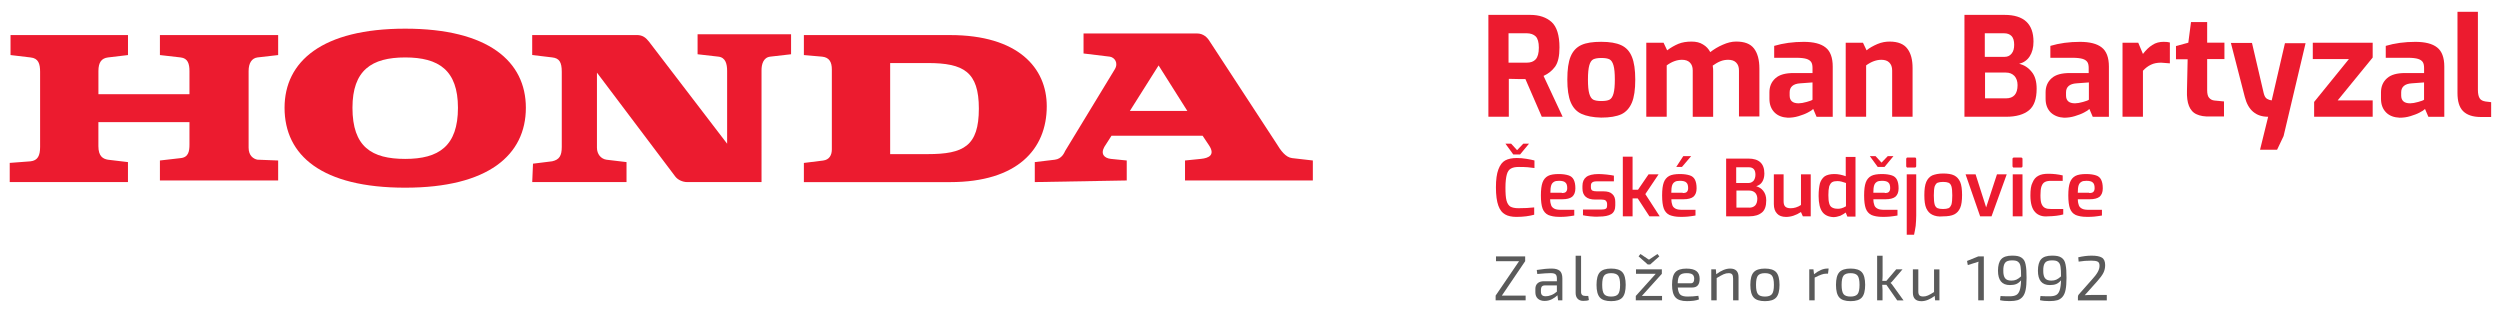 <?xml version="1.0" encoding="utf-8"?>
<!-- Generator: Adobe Illustrator 23.0.2, SVG Export Plug-In . SVG Version: 6.00 Build 0)  -->
<svg version="1.0" id="Vrstva_3" xmlns="http://www.w3.org/2000/svg" xmlns:xlink="http://www.w3.org/1999/xlink" x="0px" y="0px"
	 viewBox="0 0 745.54 93.1" style="enable-background:new 0 0 745.54 93.1;" xml:space="preserve">
<style type="text/css">
	.st0{fill:#EC1B2F;}
	.st1{fill:#5A5A5A;}
</style>
<path class="st0" d="M308.59,54.3v-5.96l5.96-0.71c2.14-0.24,2.86-2.14,3.1-2.62l14.77-24.3c1.19-1.91,0-3.57-1.43-3.81l-7.86-0.95
	V9.98h33.83c1.91,0,3.1,1.19,3.81,2.38l19.78,30.26c1.43,2.38,2.86,4.29,4.77,4.53l6.19,0.71v5.96h-38.12v-5.96l4.77-0.48
	c2.38-0.24,4.29-1.19,2.38-4.05l-1.91-2.86h-27.16l-2.14,3.34c-1.19,2.14,0,3.34,1.91,3.57l4.77,0.48v5.96L308.59,54.3L308.59,54.3z
	 M336.94,33.09h17.15l-8.58-13.58L336.94,33.09"/>
<path class="st0" d="M283.33,10.46h-43.6v5.96l5.48,0.48c2.14,0.24,2.86,1.67,2.86,3.81c0,1.91,0,21.92,0,23.83
	c0,1.67-0.71,3.1-2.62,3.34l-5.72,0.71v5.72h43.6c20.01,0,28.83-9.77,28.83-22.64C312.16,20.22,303.59,10.46,283.33,10.46z
	 M276.66,45.96h-11.2V18.8h11.2c10.72,0,15.25,2.62,15.25,13.58C291.91,43.57,287.38,45.96,276.66,45.96"/>
<path class="st0" d="M2.9,54.3h35.26v-5.96l-5.96-0.71c-1.43-0.24-2.86-0.95-2.86-4.05v-7.15h27.16v6.67c0,1.91-0.24,3.81-2.62,4.05
	l-6.19,0.71v5.96h35.26v-5.96l-6.19-0.24c-1.19-0.24-2.62-1.19-2.62-3.57V21.18c0-2.38,0.95-3.81,2.62-4.05l6.19-0.71v-5.96H47.69
	v5.96l6.19,0.71c2.14,0.24,2.62,1.91,2.62,4.05v6.91H29.35v-6.91c0-2.62,0.95-3.81,2.86-4.05l5.96-0.71v-5.96H3.14v5.96l5.96,0.71
	c2.38,0.24,2.86,1.91,2.86,4.29v22.4c0,2.62-0.71,4.05-2.86,4.29L2.9,48.58V54.3"/>
<path class="st0" d="M84.86,32.14c0-13.82,11.2-23.59,35.98-23.59s35.98,9.77,35.98,23.59c0,14.06-11.2,23.83-35.98,23.83
	S84.86,46.43,84.86,32.14z M120.84,17.13c-10.01,0-15.73,3.81-15.73,15.01c0,11.67,5.72,15.25,15.73,15.25s15.73-3.81,15.73-15.25
	C136.56,20.94,130.85,17.13,120.84,17.13"/>
<path class="st0" d="M158.72,54.3h28.12v-5.96l-5.96-0.71c-1.67-0.24-2.86-1.67-2.86-3.57v-22.4l23.35,30.97
	c0.71,0.95,2.14,1.67,3.57,1.67h22.16V20.94c0-1.67,0.48-3.81,2.62-4.05l6.19-0.71v-5.96h-27.88v5.96l6.19,0.71
	c2.14,0.24,2.62,2.14,2.62,4.29v21.68l-23.35-30.5c-0.95-1.19-1.91-1.91-3.57-1.91h-31.21v5.96l5.96,0.71
	c2.14,0.24,2.86,1.43,2.86,4.29v22.4c0,2.62-0.71,3.81-2.86,4.29l-5.72,0.71L158.72,54.3"/>
<g>
	<path class="st0" d="M443.78,4.44h12.58c2.68,0,4.82,0.74,6.36,2.14c1.54,1.4,2.34,3.95,2.34,7.56c0,2.54-0.4,4.42-1.27,5.69
		c-0.87,1.2-2.01,2.14-3.48,2.81l5.69,12.18h-6.22l-4.88-11.24c-1.34,0-2.94,0-4.95-0.07v11.31h-6.09V4.44H443.78z M455.29,18.69
		c1.2,0,2.07-0.33,2.68-1c0.6-0.67,0.94-1.81,0.94-3.48c0-1.61-0.33-2.74-0.94-3.35c-0.6-0.6-1.54-0.94-2.68-0.94h-5.42v8.76H455.29
		z"/>
	<path class="st0" d="M471.61,33.95c-1.47-0.67-2.54-1.87-3.21-3.48c-0.67-1.61-1-3.88-1-6.76c0-3.01,0.33-5.29,1-6.89
		s1.74-2.74,3.21-3.41s3.41-0.94,5.89-0.94c2.54,0,4.48,0.33,5.95,1c1.47,0.67,2.54,1.81,3.21,3.48c0.67,1.61,1,3.88,1,6.82
		s-0.33,5.22-1,6.82c-0.67,1.61-1.74,2.81-3.14,3.48c-1.47,0.67-3.48,1-6.02,1C475.09,35.02,473.08,34.62,471.61,33.95z
		 M479.97,29.73c0.54-0.27,0.94-0.87,1.2-1.81c0.27-0.94,0.4-2.34,0.4-4.21s-0.13-3.28-0.4-4.21c-0.27-0.94-0.67-1.54-1.2-1.81
		c-0.54-0.27-1.34-0.4-2.41-0.4c-1.07,0-1.81,0.13-2.41,0.4c-0.54,0.27-0.94,0.87-1.2,1.81s-0.4,2.34-0.4,4.21s0.13,3.28,0.4,4.21
		s0.67,1.54,1.2,1.81c0.54,0.27,1.34,0.4,2.41,0.4C478.63,30.13,479.44,30,479.97,29.73z"/>
	<path class="st0" d="M491.08,12.74h5.02l1.07,2.27c1.14-0.87,2.27-1.47,3.35-1.94c1.14-0.47,2.48-0.67,3.95-0.67
		c1.34,0,2.48,0.27,3.41,0.87c0.94,0.54,1.67,1.34,2.14,2.27c1.14-0.87,2.34-1.61,3.75-2.21c1.34-0.6,2.68-0.94,3.95-0.94
		c2.54,0,4.28,0.67,5.35,2.07s1.61,3.41,1.61,6.02v14.25h-6.09V21.04c0-1.07-0.27-1.81-0.87-2.41c-0.54-0.54-1.34-0.8-2.34-0.8
		c-0.8,0-1.61,0.13-2.41,0.47c-0.8,0.33-1.54,0.8-2.21,1.27c0.13,0.74,0.13,1.27,0.13,1.61v13.65h-6.09V21.04
		c0-1.07-0.27-1.81-0.87-2.41c-0.54-0.54-1.34-0.8-2.34-0.8c-1.47,0-3.01,0.54-4.55,1.67v15.32h-6.09V12.74H491.08z"/>
	<path class="st0" d="M529.21,33.55c-1-1-1.54-2.34-1.54-4.08v-1.94c0-1.74,0.6-3.14,1.81-4.21c1.2-1.07,3.01-1.54,5.42-1.54h5.62
		v-1.54c0-0.74-0.13-1.34-0.4-1.74c-0.27-0.4-0.74-0.74-1.4-0.94c-0.67-0.2-1.67-0.33-3.01-0.33h-6.62v-3.55
		c2.68-0.8,5.62-1.2,8.83-1.2c2.88,0,5.08,0.54,6.49,1.67c1.4,1.07,2.14,3.01,2.14,5.69v14.99h-4.82l-1-2.34
		c-0.33,0.33-0.8,0.67-1.61,1.07c-0.74,0.4-1.67,0.74-2.74,1.07s-2.14,0.47-3.21,0.47C531.55,35.02,530.22,34.55,529.21,33.55z
		 M538.78,30.4c0.94-0.27,1.54-0.47,1.74-0.67v-5.15l-3.68,0.27c-2.07,0.13-3.14,1.07-3.14,2.68v0.94c0,1.54,0.87,2.34,2.68,2.34
		C537.04,30.8,537.84,30.67,538.78,30.4z"/>
	<path class="st0" d="M550.55,12.74h5.02l1.07,2.27c0.87-0.74,2.01-1.34,3.21-1.87c1.27-0.54,2.48-0.74,3.68-0.74
		c2.48,0,4.28,0.74,5.29,2.14c1.07,1.4,1.54,3.35,1.54,5.75v14.52h-6.09V21.04c0-1.07-0.27-1.81-0.87-2.41
		c-0.54-0.54-1.34-0.8-2.34-0.8c-1.47,0-3.01,0.54-4.55,1.67v15.32h-6.09V12.74H550.55z"/>
	<path class="st0" d="M585.88,4.44h11.91c5.75,0,8.63,2.68,8.63,7.96c0,1.81-0.4,3.28-1.14,4.42c-0.74,1.14-1.81,1.87-3.14,2.21
		c1.47,0.33,2.74,1.14,3.75,2.41c1,1.2,1.47,2.88,1.47,5.02c0,3.01-0.74,5.15-2.27,6.42c-1.54,1.27-3.81,1.94-6.82,1.94h-12.44V4.44
		H585.88z M597.85,16.95c0.87,0,1.54-0.33,2.07-1c0.54-0.67,0.74-1.54,0.74-2.61c0-1.2-0.27-2.07-0.8-2.61
		c-0.54-0.54-1.27-0.8-2.14-0.8h-5.82v7.02C591.9,16.95,597.85,16.95,597.85,16.95z M598.19,29.33c2.34,0,3.48-1.34,3.48-3.95
		c0-1.14-0.33-2.07-0.94-2.74c-0.67-0.67-1.47-1-2.54-1h-6.22v7.69H598.19z"/>
	<path class="st0" d="M611.57,33.55c-1-1-1.54-2.34-1.54-4.08v-1.94c0-1.74,0.6-3.14,1.81-4.21c1.2-1.07,3.01-1.54,5.42-1.54h5.62
		v-1.54c0-0.74-0.13-1.34-0.4-1.74c-0.27-0.4-0.74-0.74-1.4-0.94c-0.67-0.2-1.67-0.33-3.01-0.33h-6.62v-3.55
		c2.68-0.8,5.62-1.2,8.83-1.2c2.88,0,5.08,0.54,6.49,1.67c1.4,1.07,2.14,3.01,2.14,5.69v14.99h-4.82l-1-2.34
		c-0.33,0.33-0.8,0.67-1.61,1.07c-0.74,0.4-1.67,0.74-2.74,1.07c-1.07,0.33-2.14,0.47-3.21,0.47
		C613.98,35.02,612.64,34.55,611.57,33.55z M621.2,30.4c0.94-0.27,1.54-0.47,1.74-0.67v-5.15l-3.68,0.27
		c-2.07,0.13-3.14,1.07-3.14,2.68v0.94c0,1.54,0.87,2.34,2.68,2.34C619.46,30.8,620.27,30.67,621.2,30.4z"/>
	<path class="st0" d="M632.98,12.74h4.68l1.4,3.35c0.87-1.14,1.81-2.07,2.81-2.68c1-0.67,2.14-0.94,3.41-0.94
		c0.74,0,1.34,0.07,1.81,0.2v6.22c-1.4-0.13-2.27-0.2-2.61-0.2c-1.2,0-2.21,0.2-3.01,0.6c-0.87,0.4-1.67,1-2.41,1.81v13.71h-6.09
		V12.74z"/>
	<path class="st0" d="M655.06,34.08c-1.07-0.47-1.81-1.34-2.27-2.48c-0.47-1.14-0.67-2.68-0.6-4.62l0.2-9.3h-3.48v-3.95l3.68-1
		l0.8-6.15h4.82v6.15h5.15v4.88h-5.15v9.3c0,1.07,0.2,1.87,0.6,2.27c0.4,0.47,0.94,0.74,1.61,0.8l2.81,0.27v4.48h-3.95
		C657.46,34.82,656.06,34.55,655.06,34.08z"/>
	<path class="st0" d="M676.4,34.82c-3.61,0-5.95-1.94-6.96-5.89l-4.15-16.12h6.29l3.48,14.92c0.2,0.87,0.54,1.47,1,1.74
		c0.47,0.27,0.87,0.4,1.4,0.47l3.95-17.06h6.15l-6.56,27.7l-1.94,4.08h-5.08L676.4,34.82z"/>
	<path class="st0" d="M690.11,30.4l10.37-12.78h-10.77v-4.88h17.86v4.42l-10.44,12.78h10.44v4.88h-17.46L690.11,30.4L690.11,30.4z"
		/>
	<path class="st0" d="M711.59,33.55c-1-1-1.54-2.34-1.54-4.08v-1.94c0-1.74,0.6-3.14,1.81-4.21s3.01-1.54,5.42-1.54h5.62v-1.54
		c0-0.74-0.13-1.34-0.4-1.74c-0.27-0.4-0.74-0.74-1.4-0.94c-0.67-0.2-1.67-0.33-3.01-0.33h-6.62v-3.55c2.68-0.8,5.62-1.2,8.83-1.2
		c2.88,0,5.08,0.54,6.49,1.67c1.4,1.07,2.14,3.01,2.14,5.69v14.99h-4.75l-1-2.34c-0.33,0.33-0.8,0.67-1.61,1.07
		c-0.74,0.4-1.67,0.74-2.74,1.07c-1.07,0.33-2.14,0.47-3.21,0.47C713.93,35.02,712.59,34.55,711.59,33.55z M721.15,30.4
		c0.94-0.27,1.54-0.47,1.74-0.67v-5.15l-3.68,0.27c-2.07,0.13-3.14,1.07-3.14,2.68v0.94c0,1.54,0.87,2.34,2.68,2.34
		C719.41,30.8,720.22,30.67,721.15,30.4z"/>
	<path class="st0" d="M734.53,33.14c-1.14-1.14-1.67-2.94-1.67-5.42V3.51h6.09v23.28c0,1.2,0.2,2.01,0.54,2.54
		c0.33,0.54,0.94,0.8,1.74,0.94l1.67,0.2v4.42h-3.14C737.41,34.88,735.67,34.28,734.53,33.14z"/>
</g>
<g>
	<path class="st0" d="M448.86,63.95c-0.89-0.49-1.54-1.29-2.02-2.59s-0.73-3.15-0.73-5.5c0-2.26,0.24-4.04,0.73-5.34
		c0.49-1.29,1.13-2.18,2.02-2.67c0.89-0.49,2.1-0.73,3.48-0.73c0.97,0,1.86,0.08,2.83,0.24c0.97,0.16,1.78,0.32,2.43,0.49v2.26
		c-0.49-0.08-1.13-0.16-2.02-0.24c-0.89-0.08-1.78-0.08-2.67-0.08c-1.05,0-1.78,0.16-2.35,0.49c-0.57,0.32-0.97,0.89-1.21,1.78
		c-0.24,0.89-0.4,2.18-0.4,3.88c0,1.7,0.08,2.99,0.32,3.88c0.24,0.89,0.65,1.46,1.13,1.78c0.57,0.32,1.37,0.49,2.43,0.49
		c1.78,0,3.32-0.08,4.69-0.24v2.18c-1.46,0.4-3.15,0.65-5.34,0.65C450.88,64.68,449.66,64.43,448.86,63.95z M448.94,42.84h1.7
		l1.78,1.94l1.86-1.94h1.7l-2.67,3.23h-2.02L448.94,42.84z"/>
	<path class="st0" d="M461.71,64.11c-0.81-0.4-1.37-1.05-1.7-1.94c-0.32-0.89-0.49-2.18-0.49-3.88c0-1.7,0.16-2.99,0.49-3.88
		c0.32-0.89,0.89-1.54,1.62-1.94c0.73-0.4,1.86-0.57,3.23-0.57c1.21,0,2.18,0.16,2.91,0.4s1.21,0.65,1.54,1.29
		c0.32,0.65,0.49,1.46,0.49,2.59c0,1.13-0.32,1.94-0.97,2.51c-0.65,0.49-1.62,0.73-2.91,0.73h-3.64c0,0.81,0.16,1.46,0.32,1.86
		c0.16,0.4,0.49,0.73,0.97,0.97c0.49,0.24,1.13,0.32,2.1,0.32h3.8v1.7c-0.81,0.16-1.62,0.24-2.26,0.32s-1.46,0.08-2.26,0.08
		C463.57,64.68,462.52,64.43,461.71,64.11z M465.76,57.56c0.57,0,0.97-0.08,1.21-0.32c0.24-0.24,0.4-0.57,0.4-1.13
		c0-0.81-0.16-1.37-0.57-1.7c-0.32-0.32-0.97-0.49-1.86-0.49c-0.65,0-1.21,0.08-1.54,0.32c-0.4,0.24-0.65,0.57-0.81,1.05
		c-0.16,0.49-0.24,1.21-0.24,2.18h3.4V57.56z"/>
	<path class="st0" d="M474.17,64.51c-0.97-0.08-1.7-0.24-2.1-0.32v-1.7h5.42c0.65,0,1.13-0.08,1.37-0.24
		c0.32-0.16,0.4-0.49,0.4-1.05v-0.4c0-0.4-0.16-0.73-0.4-0.97c-0.24-0.24-0.73-0.32-1.29-0.32h-1.86c-2.51,0-3.8-1.13-3.8-3.32
		v-0.73c0-1.21,0.4-2.1,1.13-2.67s1.94-0.89,3.72-0.89c0.73,0,1.54,0.08,2.43,0.16c0.89,0.08,1.62,0.24,2.1,0.32v1.7h-5.09
		c-0.65,0-1.05,0.08-1.37,0.32c-0.32,0.24-0.4,0.57-0.4,1.05v0.4c0,0.49,0.16,0.81,0.4,0.97c0.32,0.16,0.73,0.24,1.37,0.24h1.94
		c1.21,0,2.1,0.24,2.67,0.81c0.65,0.57,0.89,1.37,0.89,2.35v1.05c0,1.21-0.4,2.1-1.21,2.59c-0.81,0.49-2.02,0.73-3.64,0.73
		C476.03,64.68,475.14,64.59,474.17,64.51z"/>
	<path class="st0" d="M483.95,46.72h2.91v9.87h1.62l3.15-4.61h2.99l-3.96,5.9l4.29,6.63h-3.07l-3.48-5.34h-1.54v5.34h-2.91V46.72z"
		/>
	<path class="st0" d="M497.86,64.11c-0.81-0.4-1.37-1.05-1.7-1.94c-0.32-0.89-0.49-2.18-0.49-3.88c0-1.7,0.16-2.99,0.49-3.88
		c0.32-0.89,0.89-1.54,1.62-1.94s1.86-0.57,3.23-0.57c1.21,0,2.18,0.16,2.91,0.4s1.21,0.65,1.54,1.29c0.32,0.65,0.49,1.46,0.49,2.59
		c0,1.13-0.32,1.94-0.97,2.51c-0.65,0.49-1.62,0.73-2.91,0.73h-3.64c0,0.81,0.16,1.46,0.32,1.86c0.16,0.4,0.49,0.73,0.97,0.97
		c0.49,0.24,1.13,0.32,2.1,0.32h3.8v1.7c-0.81,0.16-1.62,0.24-2.26,0.32s-1.46,0.08-2.26,0.08
		C499.72,64.68,498.67,64.43,497.86,64.11z M501.82,57.56c0.57,0,0.97-0.08,1.21-0.32c0.24-0.24,0.4-0.57,0.4-1.13
		c0-0.81-0.16-1.37-0.57-1.7c-0.32-0.32-0.97-0.49-1.86-0.49c-0.65,0-1.21,0.08-1.54,0.32c-0.4,0.24-0.65,0.57-0.81,1.05
		c-0.16,0.49-0.24,1.21-0.24,2.18h3.4V57.56z M501.98,46.56h2.35l-2.75,3.23h-1.7L501.98,46.56z"/>
	<path class="st0" d="M514.84,47.29h6.55c3.15,0,4.77,1.46,4.77,4.45c0,1.05-0.24,1.86-0.65,2.51c-0.4,0.65-1.05,1.05-1.78,1.29
		c0.81,0.24,1.54,0.65,2.1,1.37c0.57,0.73,0.89,1.62,0.89,2.83c0,1.7-0.4,2.91-1.29,3.64c-0.89,0.73-2.1,1.13-3.8,1.13h-6.87V47.29
		H514.84z M521.47,54.57c0.57,0,1.05-0.24,1.46-0.65c0.32-0.4,0.57-1.05,0.57-1.78c0-1.54-0.65-2.26-2.02-2.26h-3.72v4.69H521.47z
		 M521.63,61.93c0.81,0,1.37-0.24,1.78-0.65c0.4-0.4,0.65-1.13,0.65-2.02c0-0.73-0.24-1.37-0.65-1.78c-0.4-0.4-1.05-0.65-1.7-0.65
		h-3.88v5.09H521.63z"/>
	<path class="st0" d="M529.96,63.71c-0.65-0.65-0.97-1.62-0.97-2.83v-8.9h2.91v8.01c0,0.81,0.16,1.29,0.49,1.62
		c0.32,0.32,0.89,0.49,1.62,0.49c1.05,0,2.1-0.32,3.07-0.97v-9.14h2.91v12.53h-2.35l-0.57-1.29c-1.46,0.97-2.99,1.46-4.45,1.46
		C531.42,64.68,530.53,64.35,529.96,63.71z"/>
	<path class="st0" d="M543.47,63.22c-0.73-0.97-1.13-2.59-1.13-4.77c0-1.62,0.16-2.83,0.4-3.8c0.32-0.97,0.81-1.62,1.46-2.1
		c0.65-0.4,1.62-0.65,2.83-0.65c1.13,0,2.26,0.24,3.4,0.65V46.8h2.91v17.79h-2.43l-0.49-1.21c-0.4,0.32-0.97,0.65-1.62,0.97
		c-0.73,0.24-1.37,0.4-2.02,0.4C545.33,64.68,544.19,64.19,543.47,63.22z M550.5,61.52v-6.95c-0.49-0.16-0.97-0.32-1.29-0.4
		C548.89,54.08,548.4,54,548,54c-0.65,0-1.21,0.08-1.62,0.32c-0.4,0.24-0.65,0.65-0.89,1.29c-0.16,0.65-0.24,1.46-0.24,2.59
		c0,1.05,0.08,1.86,0.24,2.43c0.16,0.57,0.4,0.97,0.81,1.21c0.4,0.24,0.89,0.4,1.54,0.4C548.64,62.33,549.53,62.09,550.5,61.52z"/>
	<path class="st0" d="M558.1,64.11c-0.81-0.4-1.37-1.05-1.7-1.94c-0.32-0.89-0.49-2.18-0.49-3.88c0-1.7,0.16-2.99,0.49-3.88
		c0.32-0.89,0.89-1.54,1.62-1.94s1.86-0.57,3.23-0.57c1.21,0,2.18,0.16,2.91,0.4s1.21,0.65,1.54,1.29c0.32,0.65,0.49,1.46,0.49,2.59
		c0,1.13-0.32,1.94-0.97,2.51c-0.65,0.49-1.62,0.73-2.91,0.73h-3.64c0,0.81,0.16,1.46,0.32,1.86c0.16,0.4,0.49,0.73,0.97,0.97
		c0.49,0.24,1.13,0.32,2.1,0.32h3.8v1.7c-0.81,0.16-1.62,0.24-2.26,0.32s-1.46,0.08-2.26,0.08
		C559.96,64.68,558.83,64.43,558.1,64.11z M557.62,46.56h1.7l1.78,1.94l1.86-1.94h1.7l-2.67,3.23h-2.02L557.62,46.56z M562.07,57.56
		c0.57,0,0.97-0.08,1.21-0.32c0.24-0.24,0.4-0.57,0.4-1.13c0-0.81-0.16-1.37-0.57-1.7c-0.32-0.32-0.97-0.49-1.86-0.49
		c-0.65,0-1.21,0.08-1.54,0.32c-0.4,0.24-0.65,0.57-0.81,1.05c-0.16,0.49-0.24,1.21-0.24,2.18h3.4V57.56z"/>
	<path class="st0" d="M568.62,49.88c-0.08-0.08-0.16-0.16-0.16-0.32v-2.1c0-0.32,0.16-0.49,0.4-0.49h2.18c0.24,0,0.4,0.16,0.4,0.49
		v2.1c0,0.24-0.16,0.4-0.4,0.4h-2.18C568.78,50.04,568.7,49.96,568.62,49.88z M568.54,51.98h2.91v12.29c0,1.05-0.08,2.02-0.16,3.07
		c-0.16,1.05-0.32,1.94-0.49,2.67h-2.18V51.98H568.54z"/>
	<path class="st0" d="M576.22,64.03c-0.81-0.4-1.37-1.05-1.78-1.94c-0.4-0.89-0.57-2.18-0.57-3.88c0-1.7,0.16-2.99,0.57-3.96
		c0.4-0.89,0.97-1.54,1.78-1.94c0.81-0.32,1.86-0.57,3.23-0.57s2.51,0.16,3.32,0.57s1.37,1.05,1.78,1.94
		c0.4,0.89,0.57,2.26,0.57,3.88s-0.16,2.99-0.57,3.88c-0.4,0.89-0.97,1.54-1.78,1.94c-0.81,0.4-1.94,0.57-3.32,0.57
		C578.08,64.68,577.03,64.43,576.22,64.03z M581.07,62.09c0.4-0.16,0.65-0.57,0.89-1.13c0.16-0.57,0.24-1.46,0.24-2.67
		c0-1.21-0.08-2.1-0.24-2.67c-0.16-0.57-0.49-0.97-0.89-1.13c-0.4-0.16-0.89-0.24-1.62-0.24c-0.65,0-1.21,0.08-1.62,0.24
		c-0.4,0.16-0.65,0.57-0.89,1.13c-0.16,0.57-0.24,1.46-0.24,2.67c0,1.21,0.08,2.1,0.24,2.67c0.16,0.57,0.49,0.97,0.89,1.13
		c0.4,0.16,0.89,0.24,1.62,0.24C580.1,62.33,580.66,62.25,581.07,62.09z"/>
	<path class="st0" d="M586.16,51.98h2.99l3.15,9.87l3.23-9.87h2.91l-4.53,12.53h-3.4L586.16,51.98z"/>
	<path class="st0" d="M600.32,49.88c-0.08-0.08-0.16-0.16-0.16-0.32v-2.1c0-0.16,0-0.24,0.08-0.32s0.16-0.16,0.32-0.16h2.18
		c0.16,0,0.24,0.08,0.32,0.16s0.08,0.16,0.08,0.32v2.1c0,0.24-0.16,0.4-0.4,0.4h-2.18C600.48,50.04,600.4,49.96,600.32,49.88z
		 M600.23,51.98h2.91v12.53h-2.91V51.98z"/>
	<path class="st0" d="M606.87,63.22c-0.89-0.97-1.37-2.59-1.37-4.93c0-1.7,0.16-2.99,0.65-3.88c0.4-0.97,0.97-1.62,1.78-2.02
		c0.73-0.4,1.7-0.57,2.91-0.57c1.46,0,2.91,0.16,4.29,0.49v1.62h-3.4c-0.81,0-1.37,0.08-1.86,0.32s-0.81,0.65-1.05,1.29
		c-0.24,0.65-0.32,1.54-0.32,2.67c0,1.13,0.08,2.02,0.32,2.59c0.24,0.57,0.57,0.97,1.05,1.21c0.49,0.24,1.05,0.32,1.86,0.32h3.56
		v1.62c-0.65,0.16-1.29,0.32-2.1,0.4c-0.81,0.08-1.62,0.16-2.43,0.16C609.05,64.68,607.75,64.19,606.87,63.22z"/>
	<path class="st0" d="M618.99,64.11c-0.81-0.4-1.37-1.05-1.7-1.94c-0.32-0.89-0.49-2.18-0.49-3.88c0-1.7,0.16-2.99,0.49-3.88
		c0.32-0.89,0.89-1.54,1.62-1.94s1.86-0.57,3.23-0.57c1.21,0,2.18,0.16,2.91,0.4s1.21,0.65,1.54,1.29c0.32,0.65,0.49,1.46,0.49,2.59
		c0,1.13-0.32,1.94-0.97,2.51c-0.65,0.49-1.62,0.73-2.91,0.73h-3.56c0,0.81,0.16,1.46,0.32,1.86c0.16,0.4,0.49,0.73,0.97,0.97
		c0.49,0.24,1.13,0.32,2.1,0.32h3.8v1.7c-0.81,0.16-1.62,0.24-2.26,0.32s-1.46,0.08-2.26,0.08
		C620.85,64.68,619.8,64.43,618.99,64.11z M623.04,57.56c0.57,0,0.97-0.08,1.21-0.32c0.24-0.24,0.4-0.57,0.4-1.13
		c0-0.81-0.16-1.37-0.57-1.7c-0.32-0.32-0.97-0.49-1.86-0.49c-0.65,0-1.21,0.08-1.54,0.32c-0.4,0.24-0.65,0.57-0.81,1.05
		c-0.16,0.49-0.24,1.21-0.24,2.18h3.4V57.56z"/>
</g>
<g>
	<path class="st1" d="M454.97,88.15v1.42h-8.95v-1.42l6.99-10.26h-6.88v-1.43h8.7v1.43l-6.95,10.26H454.97z"/>
	<path class="st1" d="M458.44,81.71l-0.15-1.2c1.7-0.28,3.19-0.42,4.46-0.42c1.08,0,1.88,0.23,2.39,0.67
		c0.52,0.45,0.78,1.21,0.78,2.29v6.52h-1.27l-0.19-1.52c-0.44,0.44-1,0.84-1.66,1.18s-1.38,0.51-2.16,0.51
		c-0.85,0-1.52-0.22-2.02-0.67c-0.5-0.45-0.75-1.09-0.75-1.91v-1.01c0-0.72,0.22-1.28,0.67-1.68c0.45-0.4,1.08-0.6,1.89-0.6h3.86
		v-0.82c0-0.58-0.13-1-0.4-1.24c-0.27-0.24-0.76-0.36-1.48-0.36C461.5,81.46,460.18,81.54,458.44,81.71z M459.53,86.38v0.59
		c0,0.48,0.11,0.83,0.34,1.05c0.23,0.22,0.6,0.33,1.1,0.33c0.48,0.01,1.03-0.1,1.64-0.34c0.61-0.24,1.17-0.59,1.68-1.04v-1.86h-3.57
		c-0.43,0.01-0.74,0.13-0.92,0.34C459.62,85.67,459.53,85.98,459.53,86.38z"/>
	<path class="st1" d="M471.5,76.27v10.75c-0.01,0.41,0.09,0.71,0.3,0.92c0.21,0.21,0.53,0.31,0.95,0.31h0.89l0.19,1.23
		c-0.34,0.17-0.91,0.25-1.69,0.25c-0.7,0-1.25-0.21-1.65-0.62c-0.41-0.41-0.61-0.99-0.61-1.74V76.27H471.5z"/>
	<path class="st1" d="M480.46,80.09c1.6,0,2.72,0.37,3.37,1.1s0.98,1.99,0.98,3.76s-0.33,3.03-0.98,3.76
		c-0.65,0.74-1.78,1.1-3.37,1.1c-1.58,0-2.71-0.37-3.36-1.1c-0.66-0.73-0.99-1.99-0.99-3.76s0.33-3.03,0.99-3.76
		C477.76,80.46,478.88,80.09,480.46,80.09z M482.56,82.2c-0.39-0.49-1.09-0.74-2.1-0.74c-1.01,0-1.71,0.25-2.09,0.74
		s-0.57,1.41-0.57,2.75c0,1.34,0.19,2.26,0.57,2.75s1.08,0.74,2.09,0.74c1.01,0,1.71-0.25,2.1-0.74c0.39-0.49,0.58-1.41,0.58-2.75
		C483.14,83.61,482.95,82.7,482.56,82.2z"/>
	<path class="st1" d="M495.65,88.26v1.31h-7.83v-1.31l5.95-6.61h-5.89v-1.33h7.71v1.33l-5.97,6.61H495.65z M491.37,78.86l-2.72-2.41
		l0.55-0.7l2.47,1.65h0.15l2.45-1.65l0.57,0.7l-2.72,2.41H491.37z"/>
	<path class="st1" d="M504.65,85.74h-4.31c0.09,1.06,0.35,1.78,0.78,2.15c0.43,0.37,1.15,0.55,2.15,0.55c1.05,0,2.12-0.08,3.21-0.23
		l0.17,1.08c-0.82,0.34-2.02,0.51-3.59,0.51c-1.6,0-2.73-0.37-3.41-1.11c-0.68-0.74-1.02-2-1.02-3.77c0-1.79,0.33-3.04,0.99-3.75
		c0.66-0.72,1.75-1.07,3.27-1.07c1.38,0,2.39,0.25,3.02,0.75c0.63,0.5,0.95,1.26,0.95,2.27C506.88,84.86,506.15,85.74,504.65,85.74z
		 M500.32,84.48h3.91c0.67,0,1.01-0.46,1.01-1.37c-0.01-0.6-0.19-1.02-0.53-1.27c-0.34-0.25-0.92-0.38-1.75-0.38
		c-0.98,0-1.65,0.21-2.03,0.64C500.55,82.52,500.34,83.32,500.32,84.48z"/>
	<path class="st1" d="M511.7,80.32l0.11,1.46c1.49-1.13,2.88-1.69,4.14-1.69c1.67,0,2.51,0.85,2.51,2.55v6.93h-1.62v-6.48
		c0-0.61-0.1-1.03-0.3-1.27c-0.2-0.24-0.54-0.36-1.03-0.36c-0.51,0-1.02,0.11-1.53,0.34c-0.51,0.23-1.19,0.6-2.04,1.12v6.65h-1.61
		v-9.25H511.7z"/>
	<path class="st1" d="M526.33,80.09c1.6,0,2.72,0.37,3.37,1.1s0.98,1.99,0.98,3.76s-0.33,3.03-0.98,3.76
		c-0.65,0.74-1.78,1.1-3.37,1.1c-1.58,0-2.71-0.37-3.36-1.1c-0.66-0.73-0.99-1.99-0.99-3.76s0.33-3.03,0.99-3.76
		C523.62,80.46,524.75,80.09,526.33,80.09z M528.43,82.2c-0.39-0.49-1.09-0.74-2.1-0.74c-1.01,0-1.71,0.25-2.09,0.74
		s-0.57,1.41-0.57,2.75c0,1.34,0.19,2.26,0.57,2.75s1.08,0.74,2.09,0.74c1.01,0,1.71-0.25,2.1-0.74c0.39-0.49,0.58-1.41,0.58-2.75
		C529.01,83.61,528.81,82.7,528.43,82.2z"/>
	<path class="st1" d="M545.33,80.09l-0.19,1.52h-0.53c-0.47,0-0.95,0.09-1.45,0.28c-0.5,0.18-1.17,0.48-2,0.9v6.78h-1.61v-9.25h1.25
		l0.17,1.46c1.43-1.13,2.75-1.69,3.95-1.69H545.33z"/>
	<path class="st1" d="M551.87,80.09c1.6,0,2.72,0.37,3.37,1.1s0.98,1.99,0.98,3.76s-0.33,3.03-0.98,3.76
		c-0.65,0.74-1.78,1.1-3.37,1.1c-1.58,0-2.71-0.37-3.36-1.1c-0.66-0.73-0.99-1.99-0.99-3.76s0.33-3.03,0.99-3.76
		C549.16,80.46,550.28,80.09,551.87,80.09z M553.96,82.2c-0.39-0.49-1.09-0.74-2.1-0.74c-1.01,0-1.71,0.25-2.09,0.74
		s-0.57,1.41-0.57,2.75c0,1.34,0.19,2.26,0.57,2.75s1.08,0.74,2.09,0.74c1.01,0,1.71-0.25,2.1-0.74c0.39-0.49,0.58-1.41,0.58-2.75
		C554.54,83.61,554.35,82.7,553.96,82.2z"/>
	<path class="st1" d="M562.56,84.94h-1.25c0.06,0.57,0.09,1.06,0.09,1.48v3.15h-1.61v-13.3h1.63v5.91c0,0.62-0.03,1.15-0.09,1.58
		h1.22l2.93-3.44h1.88l-2.91,3.4c-0.19,0.27-0.41,0.47-0.65,0.63v0.04c0.25,0.19,0.47,0.44,0.65,0.74l3.21,4.45h-1.88L562.56,84.94z
		"/>
	<path class="st1" d="M578.37,80.32v9.25h-1.29l-0.11-1.33c-1.39,1.05-2.72,1.58-3.99,1.58c-1.68,0-2.53-0.85-2.53-2.55v-6.95h1.62
		v6.5c-0.01,0.58,0.09,0.99,0.32,1.24c0.23,0.24,0.61,0.36,1.14,0.36c0.47,0,0.94-0.1,1.42-0.31s1.08-0.55,1.81-1.02v-6.76H578.37z"
		/>
	<path class="st1" d="M591.61,89.57h-1.67V79.18c0-0.44,0.03-0.82,0.1-1.14l-3.21,1.01l-0.23-1.23l3.34-1.35h1.67V89.57z"/>
	<path class="st1" d="M596.44,89.52l0.15-1.24c0.61,0.05,1.5,0.08,2.68,0.08c0.87,0,1.54-0.13,2-0.38c0.46-0.25,0.81-0.72,1.04-1.41
		s0.37-1.68,0.41-2.98c-0.47,0.54-0.95,0.92-1.45,1.12c-0.5,0.2-1.13,0.3-1.89,0.3c-2.37,0-3.55-1.43-3.55-4.28
		c0-1.56,0.32-2.7,0.95-3.42c0.63-0.72,1.72-1.08,3.25-1.08c0.65,0,1.19,0.04,1.64,0.13c0.45,0.09,0.84,0.25,1.17,0.47
		c0.33,0.23,0.59,0.49,0.78,0.8c0.19,0.3,0.34,0.72,0.45,1.26c0.11,0.54,0.18,1.11,0.22,1.7s0.06,1.35,0.06,2.26
		c0,1.47-0.09,2.66-0.27,3.56c-0.18,0.91-0.48,1.61-0.92,2.11c-0.44,0.5-0.95,0.84-1.54,1.01c-0.59,0.17-1.37,0.26-2.35,0.26
		C598.17,89.8,597.22,89.71,596.44,89.52z M599.82,83.68c0.56,0,1.05-0.09,1.47-0.27c0.42-0.18,0.9-0.51,1.43-0.99
		c0-0.68-0.01-1.23-0.03-1.64c-0.02-0.41-0.06-0.82-0.12-1.23s-0.15-0.71-0.27-0.91c-0.11-0.2-0.27-0.39-0.48-0.56
		c-0.2-0.17-0.45-0.29-0.74-0.34c-0.29-0.06-0.65-0.09-1.08-0.09c-1.03,0-1.72,0.25-2.07,0.74c-0.36,0.49-0.53,1.27-0.51,2.34
		c-0.01,1,0.16,1.74,0.51,2.22C598.29,83.44,598.92,83.68,599.82,83.68z"/>
	<path class="st1" d="M608.35,89.52l0.15-1.24c0.61,0.05,1.5,0.08,2.68,0.08c0.87,0,1.54-0.13,2-0.38c0.46-0.25,0.81-0.72,1.04-1.41
		s0.37-1.68,0.41-2.98c-0.47,0.54-0.95,0.92-1.45,1.12c-0.5,0.2-1.13,0.3-1.89,0.3c-2.37,0-3.55-1.43-3.55-4.28
		c0-1.56,0.32-2.7,0.95-3.42c0.63-0.72,1.72-1.08,3.25-1.08c0.65,0,1.19,0.04,1.64,0.13c0.45,0.09,0.84,0.25,1.17,0.47
		c0.33,0.23,0.59,0.49,0.78,0.8c0.19,0.3,0.34,0.72,0.45,1.26c0.11,0.54,0.18,1.11,0.22,1.7s0.06,1.35,0.06,2.26
		c0,1.47-0.09,2.66-0.27,3.56c-0.18,0.91-0.48,1.61-0.92,2.11c-0.44,0.5-0.95,0.84-1.54,1.01c-0.59,0.17-1.37,0.26-2.35,0.26
		C610.08,89.8,609.14,89.71,608.35,89.52z M611.73,83.68c0.56,0,1.05-0.09,1.47-0.27c0.42-0.18,0.9-0.51,1.43-0.99
		c0-0.68-0.01-1.23-0.03-1.64c-0.02-0.41-0.06-0.82-0.12-1.23s-0.15-0.71-0.27-0.91c-0.11-0.2-0.27-0.39-0.48-0.56
		c-0.2-0.17-0.45-0.29-0.74-0.34c-0.29-0.06-0.65-0.09-1.08-0.09c-1.03,0-1.72,0.25-2.07,0.74c-0.36,0.49-0.53,1.27-0.51,2.34
		c-0.01,1,0.16,1.74,0.51,2.22C610.21,83.44,610.83,83.68,611.73,83.68z"/>
	<path class="st1" d="M619.88,78.02l-0.11-1.29c1.41-0.33,2.74-0.49,3.99-0.49c1.38,0,2.4,0.19,3.05,0.58
		c0.65,0.39,0.98,1.14,0.98,2.25c0,0.82-0.17,1.58-0.51,2.27s-0.95,1.52-1.82,2.5l-3.76,4.2c0.59-0.05,1.3-0.08,2.13-0.08h4.45v1.62
		h-8.61v-1.04c0-0.3,0.08-0.54,0.25-0.72l3.8-4.29c0.86-0.92,1.48-1.73,1.86-2.42s0.56-1.34,0.53-1.95c-0.01-0.6-0.21-0.98-0.6-1.16
		c-0.39-0.18-1-0.27-1.85-0.27C622.38,77.72,621.13,77.82,619.88,78.02z"/>
</g>
</svg>
